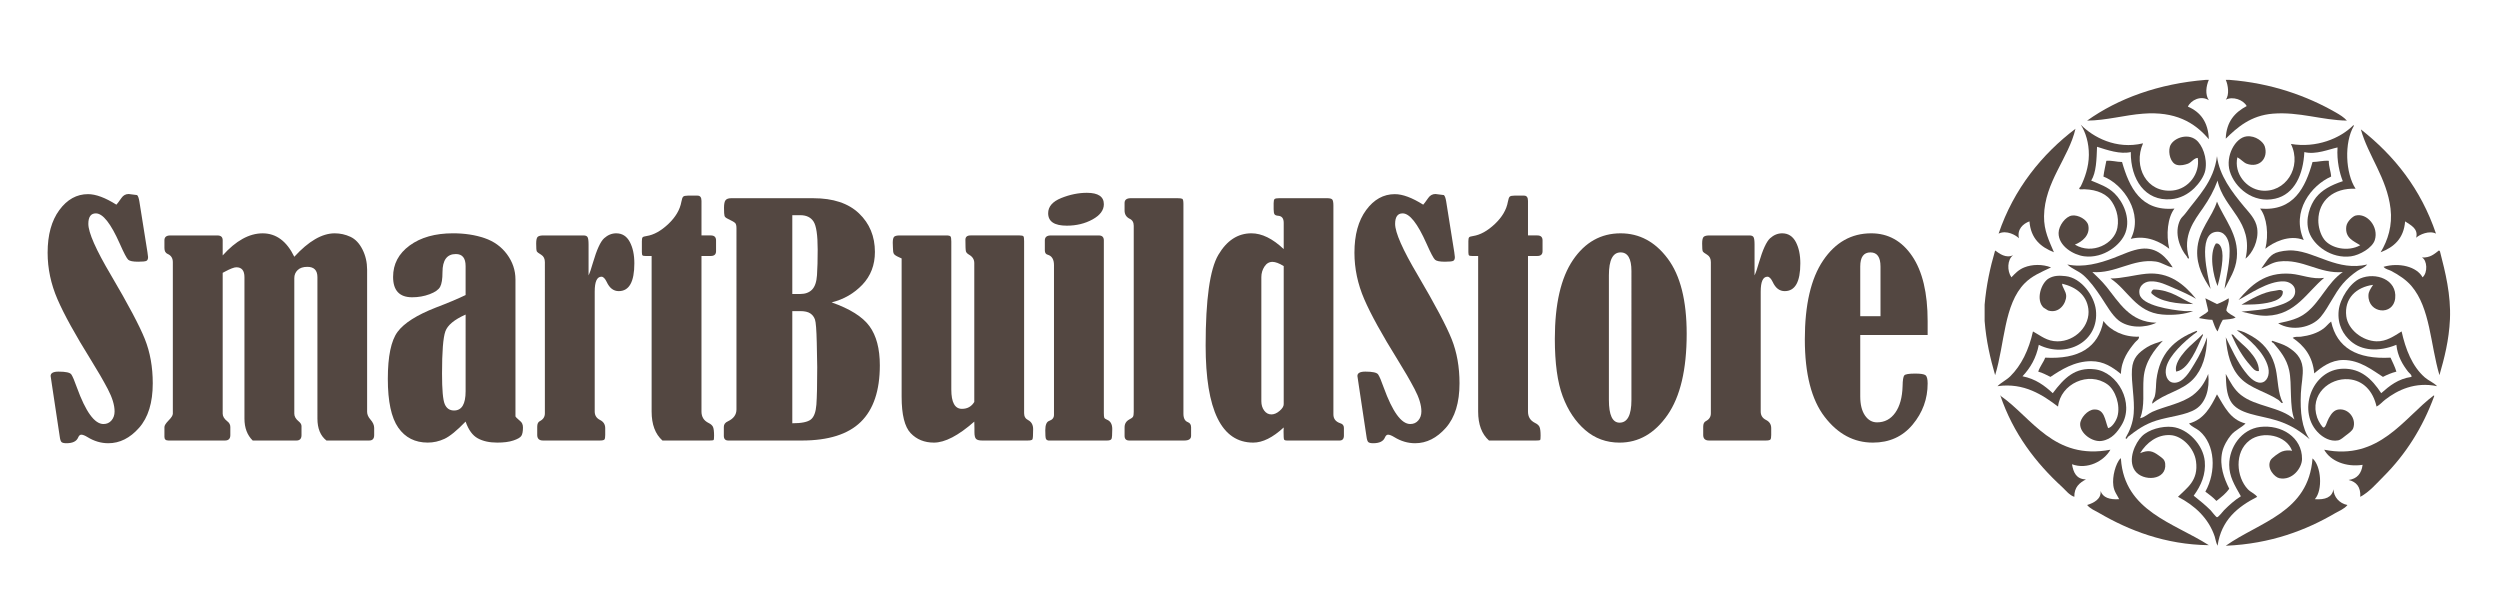 <?xml version="1.0" encoding="utf-8"?>
<!-- Generator: Adobe Illustrator 15.0.0, SVG Export Plug-In  -->
<!DOCTYPE svg PUBLIC "-//W3C//DTD SVG 1.1//EN" "http://www.w3.org/Graphics/SVG/1.1/DTD/svg11.dtd">
<svg version="1.1"
	 xmlns="http://www.w3.org/2000/svg" xmlns:xlink="http://www.w3.org/1999/xlink" xmlns:a="http://ns.adobe.com/AdobeSVGViewerExtensions/3.0/"
	 x="0px" y="0px" width="227px" height="54px" viewBox="-4.324 -7.251 227 54" enable-background="new -4.324 -7.251 227 54"
	 xml:space="preserve">
<defs>
</defs>
<path fill="#534741" d="M6.244,11.334c0.055-0.049,0.209-0.251,0.464-0.615c0.163-0.236,0.382-0.354,0.655-0.354
	c0.062,0,0.317,0.033,0.762,0.097c0.09,0.089,0.159,0.282,0.205,0.571l0.736,4.622c0.036,0.245,0.055,0.392,0.055,0.436
	c0,0.173-0.047,0.286-0.143,0.341c-0.095,0.054-0.348,0.081-0.756,0.081c-0.464,0-0.764-0.057-0.9-0.177
	c-0.137-0.118-0.395-0.608-0.776-1.473c-0.81-1.824-1.531-2.739-2.168-2.739c-0.455,0-0.681,0.32-0.681,0.954
	c0,0.79,0.687,2.345,2.059,4.661c1.572,2.674,2.597,4.607,3.074,5.802c0.477,1.195,0.716,2.534,0.716,4.015
	c0,1.754-0.414,3.1-1.24,4.036c-0.828,0.937-1.759,1.403-2.796,1.403c-0.654,0-1.286-0.185-1.894-0.559
	c-0.236-0.145-0.423-0.218-0.56-0.218c-0.118,0-0.213,0.086-0.286,0.259c-0.145,0.346-0.5,0.518-1.063,0.518
	c-0.217,0-0.365-0.034-0.442-0.103c-0.078-0.068-0.135-0.246-0.171-0.537L0.41,27.813c-0.092-0.579-0.137-0.89-0.137-0.925
	c0-0.265,0.241-0.396,0.722-0.396c0.655,0,1.041,0.085,1.159,0.258c0.117,0.173,0.286,0.568,0.505,1.188
	c0.8,2.207,1.604,3.313,2.412,3.313c0.299,0,0.543-0.109,0.729-0.327c0.187-0.22,0.28-0.49,0.28-0.819
	c0-0.571-0.207-1.252-0.62-2.037c-0.414-0.786-0.92-1.66-1.521-2.625c-1.436-2.308-2.451-4.151-3.046-5.526
	C0.297,18.536,0,17.131,0,15.695c0-1.619,0.355-2.909,1.063-3.871c0.709-0.965,1.577-1.447,2.604-1.447
	C4.376,10.377,5.235,10.697,6.244,11.334z"/>
<path fill="#534741" d="M22.399,16.063c1.299-1.417,2.521-2.128,3.667-2.128c0.5,0,0.975,0.105,1.425,0.314
	c0.45,0.208,0.814,0.593,1.097,1.152c0.282,0.558,0.422,1.17,0.422,1.834v12.909c0,0.236,0.101,0.469,0.299,0.695
	c0.228,0.256,0.342,0.511,0.342,0.764v0.655c0,0.325-0.15,0.49-0.45,0.49h-3.885c-0.545-0.427-0.818-1.09-0.818-1.989V17.919
	c0-0.628-0.305-0.941-0.913-0.941c-0.382,0-0.675,0.095-0.88,0.292c-0.205,0.195-0.306,0.439-0.306,0.729v12.31
	c0,0.254,0.135,0.49,0.408,0.709c0.164,0.136,0.246,0.276,0.246,0.422v0.819c0,0.325-0.155,0.49-0.463,0.49h-3.968
	c-0.5-0.49-0.75-1.153-0.75-1.989V17.919c0-0.603-0.246-0.901-0.736-0.901c-0.201,0-0.546,0.132-1.037,0.396
	c-0.044,0.026-0.113,0.063-0.203,0.107v12.788c0,0.245,0.141,0.478,0.422,0.696c0.182,0.136,0.272,0.309,0.272,0.519v0.735
	c0,0.325-0.163,0.49-0.491,0.49h-5.125c-0.245,0-0.368-0.108-0.368-0.326v-0.899c0-0.138,0.123-0.333,0.368-0.587
	c0.263-0.264,0.396-0.472,0.396-0.628V16.553c0-0.362-0.16-0.612-0.477-0.749c-0.191-0.082-0.287-0.26-0.287-0.536v-0.701
	c0-0.292,0.177-0.439,0.532-0.439h4.28c0.318,0,0.478,0.145,0.478,0.436v1.378c1.198-1.336,2.408-2.006,3.626-2.006
	C20.749,13.935,21.708,14.646,22.399,16.063z"/>
<path fill="#534741" d="M37.953,19.539v-2.631c0-0.727-0.295-1.092-0.886-1.092c-0.809,0-1.213,0.551-1.213,1.651
	c0,0.616-0.071,1.059-0.212,1.322c-0.14,0.264-0.459,0.488-0.954,0.674c-0.496,0.186-1.025,0.279-1.588,0.279
	c-1.154,0-1.731-0.617-1.731-1.853c0-1.165,0.501-2.114,1.506-2.851c1.004-0.735,2.316-1.105,3.934-1.105
	c1.063,0,2.019,0.147,2.869,0.438c0.85,0.291,1.528,0.781,2.037,1.471c0.508,0.69,0.763,1.448,0.765,2.275v12.436
	c0.018,0.064,0.154,0.201,0.408,0.41c0.183,0.136,0.273,0.336,0.273,0.599c0,0.363-0.05,0.621-0.151,0.771
	c-0.099,0.148-0.342,0.287-0.728,0.415c-0.387,0.129-0.87,0.189-1.453,0.189c-0.708,0-1.298-0.128-1.771-0.389
	c-0.474-0.258-0.842-0.765-1.105-1.519c-0.791,0.817-1.432,1.341-1.922,1.568c-0.491,0.227-0.995,0.339-1.514,0.339
	c-1.152,0-2.044-0.449-2.677-1.354c-0.632-0.902-0.949-2.38-0.949-4.433c0.001-2.052,0.296-3.474,0.887-4.271
	c0.59-0.793,1.744-1.526,3.462-2.198C36.331,20.266,37.235,19.885,37.953,19.539z M37.953,21.312
	c-1.027,0.455-1.641,0.965-1.84,1.531c-0.201,0.568-0.3,1.845-0.3,3.831c0,1.462,0.082,2.386,0.246,2.771
	c0.163,0.384,0.445,0.577,0.845,0.577c0.7,0,1.05-0.579,1.05-1.742V21.312z"/>
<path fill="#534741" d="M49.118,17.754c0.109-0.218,0.24-0.599,0.395-1.146c0.346-1.182,0.684-1.923,1.016-2.224
	c0.333-0.299,0.697-0.45,1.098-0.45c0.545,0,0.956,0.261,1.232,0.779c0.278,0.519,0.416,1.167,0.416,1.949
	c0,1.682-0.473,2.521-1.417,2.521c-0.473,0-0.836-0.277-1.091-0.831c-0.154-0.318-0.314-0.479-0.477-0.479
	c-0.41,0-0.614,0.45-0.614,1.352v10.893c0,0.346,0.16,0.6,0.477,0.761c0.318,0.156,0.477,0.405,0.477,0.751v0.615
	c0,0.218-0.024,0.355-0.074,0.413c-0.05,0.06-0.194,0.09-0.43,0.09h-5.138c-0.355,0-0.532-0.169-0.532-0.503v-0.751
	c0-0.254,0.077-0.423,0.231-0.503c0.31-0.156,0.464-0.393,0.464-0.712V16.553c0-0.308-0.108-0.531-0.327-0.667
	c-0.236-0.138-0.372-0.244-0.409-0.32c-0.036-0.076-0.054-0.312-0.054-0.703c0-0.325,0.046-0.529,0.142-0.613
	c0.095-0.08,0.257-0.122,0.485-0.122h3.68c0.173,0,0.291,0.047,0.354,0.144c0.063,0.097,0.096,0.324,0.096,0.688V17.754z"/>
<path fill="#534741" d="M54.844,15.993h-0.531c-0.155,0-0.253-0.017-0.293-0.053c-0.042-0.036-0.062-0.137-0.062-0.302v-0.98
	c0-0.181,0.02-0.3,0.062-0.354c0.041-0.056,0.161-0.097,0.36-0.123c0.655-0.1,1.314-0.464,1.977-1.091
	c0.664-0.627,1.059-1.3,1.187-2.018c0.045-0.254,0.102-0.41,0.17-0.469c0.069-0.062,0.207-0.091,0.417-0.091h0.884
	c0.237,0,0.356,0.16,0.356,0.479v3.135h0.844c0.318,0,0.478,0.149,0.478,0.451v0.98c0,0.29-0.16,0.435-0.478,0.435H59.37v14.126
	c0,0.48,0.213,0.826,0.64,1.034c0.209,0.101,0.346,0.224,0.409,0.37c0.063,0.145,0.095,0.409,0.095,0.789
	c0,0.236-0.016,0.368-0.047,0.396c-0.032,0.027-0.144,0.04-0.333,0.04h-4.309c-0.654-0.583-0.981-1.46-0.981-2.63V15.993z"/>
<path fill="#534741" d="M71.189,20.206c1.663,0.583,2.809,1.304,3.436,2.161c0.627,0.859,0.94,2.044,0.94,3.552
	c0,2.299-0.577,4.012-1.732,5.141c-1.154,1.127-2.939,1.689-5.357,1.689H61.81c-0.273,0-0.41-0.141-0.41-0.423v-0.818
	c0-0.227,0.124-0.396,0.369-0.503c0.519-0.245,0.778-0.604,0.778-1.078V13.473c0-0.227-0.037-0.382-0.109-0.463
	c-0.074-0.084-0.291-0.21-0.654-0.383c-0.182-0.082-0.29-0.171-0.32-0.271c-0.032-0.101-0.048-0.346-0.048-0.737
	c0-0.346,0.048-0.578,0.143-0.695c0.096-0.116,0.262-0.177,0.498-0.177h7.471c1.8,0,3.181,0.459,4.145,1.377
	c0.962,0.919,1.445,2.085,1.445,3.503c0,1.184-0.38,2.172-1.138,2.973C73.218,19.397,72.289,19.933,71.189,20.206z M67.617,12.287
	v7.156h0.722c0.455,0,0.812-0.131,1.071-0.395c0.259-0.265,0.409-0.702,0.449-1.315c0.042-0.614,0.062-1.391,0.062-2.324
	c0-1.311-0.125-2.156-0.375-2.543c-0.25-0.385-0.652-0.579-1.206-0.579H67.617z M67.617,20.998v10.184
	c0.836,0,1.397-0.113,1.683-0.342c0.287-0.227,0.454-0.677,0.504-1.349c0.05-0.674,0.076-1.809,0.076-3.408
	c0-0.329-0.014-1.071-0.042-2.229c-0.026-1.159-0.081-1.855-0.163-2.093c-0.082-0.236-0.225-0.422-0.43-0.56
	c-0.204-0.136-0.506-0.204-0.906-0.204H67.617z"/>
<path fill="#534741" d="M77.543,16.214c-0.119-0.057-0.21-0.096-0.273-0.124c-0.228-0.101-0.37-0.198-0.429-0.292
	c-0.06-0.097-0.088-0.295-0.088-0.594c0-0.164-0.006-0.301-0.014-0.409c0-0.272,0.039-0.452,0.116-0.537
	c0.077-0.088,0.248-0.131,0.511-0.131h4.239c0.209,0,0.336,0.033,0.382,0.097c0.045,0.061,0.068,0.217,0.068,0.462v13.429
	c0,1.174,0.322,1.757,0.967,1.757c0.492,0,0.864-0.207,1.119-0.625V16.637c0-0.329-0.16-0.583-0.478-0.764
	c-0.155-0.093-0.248-0.188-0.28-0.295c-0.032-0.102-0.048-0.456-0.048-1.056c0-0.264,0.155-0.396,0.464-0.396h4.458
	c0.191,0,0.306,0.028,0.347,0.081c0.042,0.056,0.061,0.201,0.061,0.438v15.622c0,0.299,0.124,0.509,0.368,0.628
	c0.301,0.164,0.451,0.435,0.451,0.817c0,0.546-0.021,0.854-0.061,0.928c-0.042,0.072-0.184,0.108-0.431,0.108H84.85
	c-0.264,0-0.445-0.047-0.545-0.144c-0.101-0.095-0.15-0.302-0.15-0.62v-0.342c0-0.362-0.004-0.566-0.013-0.612
	c-1.445,1.272-2.667,1.907-3.668,1.907c-0.858,0-1.563-0.285-2.109-0.857c-0.547-0.573-0.821-1.676-0.821-3.312V16.214z"/>
<path fill="#534741" d="M90.547,15.478v-0.899c0-0.302,0.182-0.451,0.545-0.451h4.35c0.309,0,0.463,0.149,0.463,0.451v15.676
	c0,0.22,0.013,0.359,0.04,0.424c0.027,0.062,0.107,0.121,0.241,0.177c0.321,0.126,0.483,0.408,0.483,0.846
	c0,0.499-0.022,0.799-0.068,0.899c-0.047,0.101-0.191,0.149-0.437,0.149h-5.277c-0.126-0.018-0.208-0.074-0.245-0.17
	c-0.036-0.097-0.054-0.349-0.054-0.759c0-0.49,0.118-0.776,0.354-0.856c0.29-0.101,0.436-0.282,0.436-0.546V16.826
	c0-0.527-0.195-0.846-0.586-0.953C90.628,15.827,90.547,15.695,90.547,15.478z M94.366,10.256c1.027,0,1.54,0.346,1.54,1.037
	c0,0.544-0.344,1.004-1.03,1.382c-0.686,0.377-1.465,0.565-2.337,0.565c-1.128,0-1.69-0.375-1.69-1.13
	c0-0.6,0.396-1.059,1.186-1.379C92.824,10.414,93.602,10.256,94.366,10.256z"/>
<path fill="#534741" d="M97.787,11.863v-0.682c0-0.29,0.19-0.436,0.573-0.436h4.213c0.227,0,0.375,0.018,0.449,0.054
	c0.074,0.038,0.109,0.192,0.109,0.465v19.044c0,0.418,0.136,0.676,0.408,0.776c0.191,0.072,0.288,0.229,0.288,0.465v0.776
	c0,0.282-0.206,0.423-0.615,0.423h-5.002c-0.282,0-0.422-0.141-0.422-0.423V31.55c0-0.32,0.141-0.554,0.422-0.71
	c0.183-0.089,0.295-0.175,0.341-0.252c0.045-0.076,0.068-0.224,0.068-0.443v-16.89c0-0.317-0.124-0.531-0.369-0.642
	C97.941,12.46,97.787,12.209,97.787,11.863z"/>
<path fill="#534741" d="M112.237,15.367v-2.386c0-0.398-0.163-0.613-0.492-0.639c-0.173-0.012-0.285-0.055-0.34-0.131
	c-0.054-0.076-0.082-0.235-0.082-0.472v-0.531c0-0.208,0.029-0.339,0.089-0.388c0.058-0.049,0.197-0.075,0.415-0.075h4.35
	c0.245,0,0.402,0.041,0.47,0.121c0.068,0.084,0.102,0.27,0.102,0.56v18.95c0,0.399,0.209,0.667,0.627,0.805
	c0.218,0.063,0.327,0.204,0.327,0.422V32.3c0,0.3-0.133,0.449-0.396,0.449h-4.757c-0.154,0-0.248-0.03-0.279-0.09
	c-0.033-0.058-0.047-0.3-0.047-0.727c0-0.084,0.004-0.205,0.013-0.37c-0.992,0.918-1.914,1.376-2.767,1.376
	c-2.881,0-4.322-2.938-4.322-8.82c0-4.178,0.384-6.921,1.153-8.227c0.768-1.304,1.768-1.957,3.005-1.957
	C110.251,13.935,111.229,14.413,112.237,15.367z M112.237,16.908c-0.418-0.255-0.759-0.381-1.021-0.381
	c-0.302,0-0.544,0.143-0.729,0.428c-0.187,0.286-0.281,0.606-0.281,0.964v11.26c0,0.334,0.086,0.619,0.259,0.852
	s0.391,0.347,0.655,0.347c0.245,0,0.493-0.106,0.742-0.32c0.251-0.212,0.375-0.415,0.375-0.607V16.908z"/>
<path fill="#534741" d="M124.903,11.334c0.052-0.049,0.208-0.251,0.461-0.615c0.165-0.236,0.383-0.354,0.656-0.354
	c0.063,0,0.317,0.033,0.764,0.097c0.089,0.089,0.157,0.282,0.204,0.571l0.737,4.622c0.036,0.245,0.053,0.392,0.053,0.436
	c0,0.173-0.047,0.286-0.143,0.341c-0.095,0.054-0.347,0.081-0.757,0.081c-0.463,0-0.762-0.057-0.898-0.177
	c-0.136-0.118-0.397-0.608-0.779-1.473c-0.808-1.824-1.532-2.739-2.166-2.739c-0.455,0-0.682,0.32-0.682,0.954
	c0,0.79,0.686,2.345,2.059,4.661c1.572,2.674,2.597,4.607,3.074,5.802c0.478,1.195,0.714,2.534,0.714,4.015
	c0,1.754-0.414,3.1-1.238,4.036c-0.829,0.937-1.761,1.403-2.795,1.403c-0.655,0-1.287-0.185-1.896-0.559
	c-0.238-0.145-0.424-0.218-0.56-0.218c-0.118,0-0.213,0.086-0.286,0.259c-0.145,0.346-0.499,0.518-1.062,0.518
	c-0.221,0-0.367-0.034-0.445-0.103c-0.076-0.068-0.134-0.246-0.17-0.537l-0.683-4.542c-0.089-0.579-0.136-0.89-0.136-0.925
	c0-0.265,0.241-0.396,0.723-0.396c0.654,0,1.041,0.085,1.159,0.258c0.119,0.173,0.288,0.568,0.506,1.188
	c0.799,2.207,1.604,3.313,2.411,3.313c0.302,0,0.544-0.109,0.73-0.327c0.186-0.22,0.28-0.49,0.28-0.819
	c0-0.571-0.207-1.252-0.622-2.037c-0.414-0.786-0.918-1.66-1.519-2.625c-1.437-2.308-2.452-4.151-3.047-5.526
	c-0.595-1.379-0.891-2.784-0.891-4.22c0-1.619,0.353-2.909,1.061-3.871c0.708-0.965,1.577-1.447,2.605-1.447
	C123.034,10.377,123.893,10.697,124.903,11.334z"/>
<path fill="#534741" d="M129.891,15.993h-0.532c-0.155,0-0.252-0.017-0.292-0.053c-0.041-0.036-0.063-0.137-0.063-0.302v-0.98
	c0-0.181,0.021-0.3,0.063-0.354c0.04-0.056,0.16-0.097,0.36-0.123c0.654-0.1,1.314-0.464,1.978-1.091s1.059-1.3,1.186-2.018
	c0.045-0.254,0.102-0.41,0.17-0.469c0.069-0.062,0.207-0.091,0.417-0.091h0.885c0.237,0,0.354,0.16,0.354,0.479v3.135h0.847
	c0.317,0,0.475,0.149,0.475,0.451v0.98c0,0.29-0.157,0.435-0.475,0.435h-0.847v14.126c0,0.48,0.212,0.826,0.642,1.034
	c0.209,0.101,0.346,0.224,0.408,0.37c0.063,0.145,0.095,0.409,0.095,0.789c0,0.236-0.014,0.368-0.047,0.396
	c-0.031,0.027-0.143,0.04-0.334,0.04h-4.307c-0.654-0.583-0.982-1.46-0.982-2.63V15.993z"/>
<path fill="#534741" d="M142.828,13.935c1.708,0,3.135,0.767,4.279,2.298c1.146,1.531,1.72,3.806,1.72,6.824
	c0,3.253-0.583,5.714-1.746,7.383c-1.165,1.667-2.612,2.499-4.349,2.499c-1.2,0-2.24-0.38-3.123-1.144
	c-0.881-0.764-1.56-1.78-2.037-3.054c-0.478-1.271-0.717-3.013-0.717-5.223c0-3.152,0.548-5.539,1.643-7.155
	C139.595,14.746,141.036,13.935,142.828,13.935z M143.81,17.359c0-1.128-0.329-1.692-0.982-1.692c-0.709,0-1.064,0.691-1.064,2.071
	v11.33c0,1.372,0.322,2.059,0.968,2.059c0.717,0,1.078-0.687,1.078-2.059V17.359z"/>
<path fill="#534741" d="M154.989,17.754c0.109-0.218,0.241-0.599,0.394-1.146c0.346-1.182,0.686-1.923,1.016-2.224
	c0.333-0.299,0.697-0.45,1.098-0.45c0.544,0,0.957,0.261,1.234,0.779c0.276,0.519,0.415,1.167,0.415,1.949
	c0,1.682-0.473,2.521-1.418,2.521c-0.472,0-0.835-0.277-1.089-0.831c-0.154-0.318-0.314-0.479-0.479-0.479
	c-0.407,0-0.612,0.45-0.612,1.352v10.893c0,0.346,0.159,0.6,0.479,0.761c0.317,0.156,0.475,0.405,0.475,0.751v0.615
	c0,0.218-0.025,0.355-0.074,0.413c-0.05,0.06-0.194,0.09-0.429,0.09h-5.141c-0.354,0-0.531-0.169-0.531-0.503v-0.751
	c0-0.254,0.078-0.423,0.233-0.503c0.309-0.156,0.462-0.393,0.462-0.712V16.553c0-0.308-0.109-0.531-0.326-0.667
	c-0.237-0.138-0.374-0.244-0.41-0.32c-0.037-0.076-0.055-0.312-0.055-0.703c0-0.325,0.048-0.529,0.143-0.613
	c0.095-0.08,0.258-0.122,0.483-0.122h3.682c0.173,0,0.291,0.047,0.354,0.144c0.063,0.097,0.096,0.324,0.096,0.688V17.754z"/>
<path fill="#534741" d="M164.586,23.165v5.576c0,0.736,0.143,1.314,0.428,1.732c0.287,0.418,0.653,0.626,1.097,0.626
	c0.691,0,1.244-0.293,1.658-0.88c0.414-0.585,0.633-1.387,0.662-2.407c0.008-0.544,0.062-0.872,0.156-0.98
	c0.096-0.108,0.426-0.162,0.989-0.162c0.492,0,0.803,0.049,0.935,0.149c0.13,0.1,0.195,0.351,0.195,0.748
	c0,1.401-0.453,2.646-1.363,3.737c-0.908,1.09-2.114,1.634-3.612,1.634c-1.717,0-3.176-0.777-4.375-2.338
	c-1.2-1.557-1.801-3.905-1.801-7.041c0-3.134,0.554-5.522,1.664-7.162c1.109-1.641,2.564-2.463,4.362-2.463
	c1.544,0,2.787,0.691,3.723,2.074s1.402,3.345,1.402,5.89v1.267H164.586z M166.425,21.46v-4.511c0-0.855-0.303-1.282-0.914-1.282
	c-0.618,0-0.925,0.427-0.925,1.282v4.511H166.425z"/>
<path fill-rule="evenodd" clip-rule="evenodd" fill="#534741" d="M195.973,0c0.091,0,0.177,0,0.265,0
	c-0.249,0.563-0.35,1.332,0,1.849c-0.717-0.465-1.625-0.009-1.902,0.582c1.139,0.483,1.845,1.4,1.902,2.961
	c-1.317-1.569-3.095-2.546-5.974-2.321c-1.653,0.123-3.348,0.617-5.078,0.63C187.999,1.695,191.667,0.343,195.973,0z"/>
<path fill-rule="evenodd" clip-rule="evenodd" fill="#534741" d="M197.774,0c0.104,0,0.211,0,0.315,0
	c3.838,0.292,7.084,1.472,9.678,2.961c0.367,0.211,0.741,0.439,1.005,0.739c-2.259-0.035-4.358-0.823-6.717-0.63
	c-2.005,0.16-3.234,1.242-4.281,2.271c0.055-1.565,0.845-2.396,1.902-2.961c-0.317-0.586-1.271-0.902-1.902-0.579
	C198.12,1.38,197.988,0.452,197.774,0z"/>
<path fill-rule="evenodd" clip-rule="evenodd" fill="#534741" d="M209.353,4.123c0.045-0.009,0.051,0.021,0.055,0.054
	c-0.89,1.509-0.77,4.31,0.157,5.71c-2.009-0.093-3.367,1.08-3.385,2.858c-0.007,0.564,0.173,1.271,0.531,1.745
	c0.603,0.796,2.136,1.156,3.277,0.527c-0.622-0.392-1.39-0.658-1.27-1.692c0.056-0.476,0.604-0.944,0.846-1.004
	c1.041-0.261,2.121,1.021,1.745,2.223c-0.225,0.718-1.374,1.373-2.169,1.48c-1.758,0.232-3.383-0.959-3.808-2.222
	c-0.386-1.16,0.117-2.469,0.636-3.121c0.536-0.671,1.33-1.114,2.435-1.481c-0.279-0.688-0.562-1.839-0.478-3.065
	c-0.756,0.162-1.986,0.686-3.015,0.422c-0.093,2.006-0.877,3.829-2.646,4.23c-2.012,0.459-3.678-1.009-4.122-2.485
	c-0.418-1.378,0.494-3.059,1.532-3.172c0.826-0.092,1.515,0.512,1.64,0.901c0.351,1.082-0.48,2.004-1.64,1.584
	c-0.268-0.097-0.55-0.433-0.844-0.583c-0.329,1.464,0.806,2.854,2.167,3.017c2.185,0.256,3.733-2.102,2.696-4.23
	C205.979,6.209,208.164,5.335,209.353,4.123z"/>
<path fill-rule="evenodd" clip-rule="evenodd" fill="#534741" d="M210.042,4.497c3.04,2.388,5.448,5.408,6.821,9.465
	c-0.612-0.314-1.506,0.091-1.798,0.371c0.211-0.851-0.531-1.15-1.005-1.483c-0.122,1.556-1.013,2.338-2.223,2.804
	c0.662-1.096,1.085-2.426,0.899-3.967C212.407,8.917,210.694,6.867,210.042,4.497z"/>
<path fill-rule="evenodd" clip-rule="evenodd" fill="#534741" d="M196.979,6.927c0.211,1.764,1.368,3.26,2.434,4.549
	c0.467,0.569,1.091,1.15,1.216,2.007c0.16,1.134-0.455,2.281-1.059,2.755c0.776-3.415-1.991-4.488-2.538-7.088
	c-0.333,0.91-0.764,1.68-1.32,2.484c-0.791,1.135-1.895,2.511-1.271,4.548c-0.102,0.153-0.181-0.123-0.211-0.157
	c-0.578-0.673-1.202-2.112-0.582-3.332c0.104-0.203,0.32-0.367,0.478-0.582C195.2,10.644,196.693,9.254,196.979,6.927z"/>
<path fill-rule="evenodd" clip-rule="evenodd" fill="#534741" d="M188.358,7.458c0.662,2.3,1.7,4.502,4.762,4.229
	c-0.627,0.796-0.776,2.377-0.476,3.65c-0.801-0.623-2.05-1.261-3.492-0.9c1.188-2.313-0.676-4.954-2.485-5.657
	c0.059-0.502,0.207-1.101,0.266-1.431C187.484,7.308,187.847,7.458,188.358,7.458z"/>
<path fill-rule="evenodd" clip-rule="evenodd" fill="#534741" d="M207.132,7.349c-0.011,0.558,0.182,0.915,0.211,1.431
	c-1.779,0.789-3.654,3.125-2.486,5.765c-1.314-0.543-2.82,0.229-3.489,0.793c0.319-1.255,0.15-2.876-0.476-3.65
	c3.06,0.27,4.111-1.913,4.762-4.229C206.178,7.453,206.569,7.315,207.132,7.349z"/>
<path fill-rule="evenodd" clip-rule="evenodd" fill="#534741" d="M196.979,11.052c0.618,1.541,2.011,3.017,1.798,5.13
	c-0.113,1.126-0.666,1.902-1.112,2.801c0.087-0.834,0.601-2.628,0.425-3.965c-0.074-0.574-0.425-1.323-1.215-1.215
	c-1.691,0.227-0.729,3.956-0.477,5.18c-0.645-0.974-1.274-2.075-1.215-3.488C195.262,13.626,196.549,12.482,196.979,11.052z"/>
<path fill-rule="evenodd" clip-rule="evenodd" fill="#534741" d="M197.032,18.721c-0.389-0.91-0.798-2.909-0.157-3.862
	c0.362-0.085,0.535,0.419,0.579,0.741C197.586,16.527,197.199,18.127,197.032,18.721z"/>
<path fill-rule="evenodd" clip-rule="evenodd" fill="#534741" d="M192.959,17.029c-0.492-0.063-0.978-0.454-1.531-0.532
	c-2.087-0.29-3.66,1.122-5.766,0.954c0.421,0.409,0.861,0.815,1.27,1.32c1.146,1.418,2.144,3.245,4.547,3.279
	c-1.063,0.505-2.538,0.496-3.437-0.211c-0.597-0.471-1.077-1.35-1.587-2.115c-0.485-0.728-1.019-1.48-1.638-2.012
	c-0.465-0.396-0.962-0.52-1.431-0.949c1.462,0.309,2.955-0.119,4.181-0.582c0.861-0.326,1.726-0.751,2.537-0.845
	C191.539,15.166,192.396,16.135,192.959,17.029z"/>
<path fill-rule="evenodd" clip-rule="evenodd" fill="#534741" d="M175.88,21.894c0-0.494,0-0.99,0-1.48
	c0.149-1.733,0.495-3.363,0.953-4.919c0.384,0.279,0.99,0.743,1.639,0.423c-0.548,0.396-0.564,1.437-0.159,2.012
	c0.306-0.32,0.63-0.685,1.164-0.899c0.713-0.289,1.663-0.308,2.434,0c-0.937,0.443-1.732,0.773-2.381,1.426
	c-1.916,1.929-1.811,5.481-2.696,8.357C176.393,25.292,176.022,23.712,175.88,21.894z"/>
<path fill-rule="evenodd" clip-rule="evenodd" fill="#534741" d="M210.622,16.764c-0.306,0.337-0.607,0.384-0.897,0.581
	c-0.448,0.305-0.945,0.723-1.32,1.164c-0.789,0.924-1.277,2.133-2.012,3.017c-0.815,0.977-2.608,1.339-3.861,0.579
	c1.061-0.215,1.854-0.418,2.539-0.953c1.312-1.02,1.945-2.75,3.334-3.7c-2.14,0.187-3.645-1.24-5.82-0.954
	c-0.609,0.081-1.022,0.405-1.584,0.635c0.42-0.557,0.695-1.177,1.32-1.426c0.346-0.137,1.023-0.254,1.587-0.212
	C205.979,15.646,207.97,17.404,210.622,16.764z"/>
<path fill-rule="evenodd" clip-rule="evenodd" fill="#534741" d="M217.126,15.494c0.048-0.008,0.051,0.021,0.052,0.055
	c0.046-0.014,0.051,0.021,0.054,0.051c0.472,1.836,0.998,3.898,0.9,6.137c-0.084,1.9-0.515,3.554-0.954,5.076
	c-0.834-2.819-0.826-6.083-2.538-8.092c-0.482-0.568-1.169-1.019-1.85-1.376c-0.219-0.116-0.505-0.139-0.687-0.37
	c1.412-0.412,3.023-0.017,3.542,0.954c0.494-0.43,0.418-1.556-0.053-1.801C216.351,16.165,216.713,15.807,217.126,15.494z"/>
<path fill-rule="evenodd" clip-rule="evenodd" fill="#534741" d="M195.074,19.882c-0.536-0.324-1.235-0.643-1.954-0.949
	c-0.679-0.292-1.438-0.688-2.223-0.635c-0.541,0.036-1.092,0.456-0.949,1.162c0.206,1.033,2.876,1.438,4.072,1.534
	c0.253,0.021,0.539-0.016,0.793,0c-0.713,0.276-1.77,0.405-2.805,0.314c-2.395-0.204-3.111-2.238-4.705-3.275
	c1.045,0.01,2.173-0.32,3.226-0.425C192.631,17.397,194.002,18.561,195.074,19.882z"/>
<path fill-rule="evenodd" clip-rule="evenodd" fill="#534741" d="M206.711,17.979c-1.522,1.239-2.591,3.357-5.184,3.437
	c-0.861,0.027-1.553-0.202-2.326-0.369c1.062-0.119,2.039-0.144,3.118-0.475c0.757-0.234,1.908-0.584,1.744-1.537
	c-0.068-0.398-0.496-0.716-1.002-0.737c-1.434-0.062-3.251,1.23-4.128,1.69c1.087-1.293,2.373-2.57,4.762-2.38
	C204.662,17.688,205.62,18.14,206.711,17.979z"/>
<path fill-rule="evenodd" clip-rule="evenodd" fill="#534741" d="M180.799,24.059c-0.237,1.21-0.781,2.116-1.48,2.856
	c1.189,0.236,2.007,0.847,2.749,1.535c1.037-1.39,2.043-2.377,3.809-2.169c2.093,0.249,3.653,3.089,2.43,5.077
	c-0.363,0.588-0.86,1.284-1.797,1.427c-0.856,0.131-1.975-0.691-1.956-1.534c0.011-0.528,0.67-1.296,1.27-1.32
	c0.952-0.042,0.97,0.953,1.267,1.691c0.327-0.044,0.721-0.617,0.847-1.057c0.292-1.015-0.183-2.396-0.899-2.91
	c-1.704-1.23-4.268-0.067-4.492,2.012c-1.374-1.037-3.083-2.2-5.5-1.852c0.358-0.354,0.809-0.551,1.163-0.9
	c1-0.985,1.684-2.391,2.06-4.072c0.704,0.38,1.256,0.899,2.224,0.899c1.623,0.003,3.006-1.422,2.804-2.959
	c-0.165-1.229-1.087-1.968-2.382-2.274c-0.009,0.307,0.367,0.689,0.371,1.111c0.004,0.67-0.638,1.636-1.641,1.32
	c-0.022-0.006-0.437-0.277-0.422-0.265c-0.723-0.71-0.208-2.246,0.479-2.643c0.481-0.282,0.979-0.271,1.528-0.211
	c1.432,0.153,2.605,1.798,2.752,3.067C186.311,23.76,183.329,25.322,180.799,24.059z"/>
<path fill-rule="evenodd" clip-rule="evenodd" fill="#534741" d="M211.153,18.612c-1.522,0.203-2.639,1.23-2.434,2.856
	c0.156,1.222,1.482,2.244,2.75,2.273c0.891,0.023,1.584-0.473,2.273-0.899c0.36,1.612,0.958,3.181,2.114,4.181
	c0.35,0.301,0.784,0.455,1.11,0.792c-1.999-0.421-3.591,0.354-4.705,1.216c-0.276,0.211-0.5,0.49-0.793,0.636
	c-0.318-1.411-1.209-2.381-2.539-2.484c-1.736-0.138-3.571,1.393-2.854,3.486c0.133,0.384,0.478,0.902,0.581,0.901
	c0.199-0.008,0.28-0.492,0.476-0.848c0.229-0.421,0.478-0.744,0.897-0.792c0.909-0.104,1.619,0.837,1.323,1.691
	c-0.084,0.247-0.426,0.479-0.634,0.637c-0.249,0.188-0.501,0.429-0.738,0.476c-0.732,0.141-1.374-0.295-1.694-0.585
	c-2.11-1.911-0.735-5.882,2.168-5.921c1.581-0.02,2.582,0.917,3.437,2.222c0.748-0.664,1.524-1.299,2.749-1.48
	c0.036-0.207-0.203-0.327-0.314-0.478c-0.464-0.599-0.954-1.381-1.058-2.434c-1.642,0.67-3.16,0.519-4.127-0.316
	c-0.678-0.586-1.248-1.507-1.111-2.802c0.113-1.059,1.026-2.511,1.959-2.907c1.402-0.594,3.352,0.098,3.171,1.798
	c-0.172,1.628-2.469,1.389-2.429-0.265C210.735,19.234,210.922,18.967,211.153,18.612z"/>
<path fill-rule="evenodd" clip-rule="evenodd" fill="#534741" d="M194.813,20.358c-1.384-0.012-3.052-0.193-3.807-1.003
	c0.017-0.157,0.089-0.263,0.211-0.32C192.82,19.071,193.661,19.868,194.813,20.358z"/>
<path fill-rule="evenodd" clip-rule="evenodd" fill="#534741" d="M202.954,19.193c0.089,0.826-1.225,1.071-2.165,1.165
	c-0.527,0.055-1.092,0.036-1.587,0.055c0.845-0.488,1.967-1.164,3.064-1.27C202.471,19.123,202.755,18.979,202.954,19.193z"/>
<path fill-rule="evenodd" clip-rule="evenodd" fill="#534741" d="M195.922,19.831c0.353,0.177,0.704,0.353,1.057,0.527
	c0.384-0.145,0.735-0.32,1.057-0.527c0.075,0.389-0.177,0.755-0.208,1.109c0.182,0.309,0.563,0.422,0.843,0.633
	c-0.286,0.173-0.751,0.165-1.163,0.214c-0.196,0.316-0.339,0.681-0.476,1.056c-0.229-0.279-0.329-0.692-0.477-1.056
	c-0.456,0-0.815-0.101-1.215-0.159c0.243-0.25,0.619-0.366,0.844-0.634C196.117,20.586,195.998,20.228,195.922,19.831z"/>
<path fill-rule="evenodd" clip-rule="evenodd" fill="#534741" d="M186.667,21.894c0.641,0.874,1.842,1.473,3.228,1.427
	c0.03,0.241-0.229,0.357-0.368,0.53c-0.562,0.68-1.244,1.582-1.27,2.853c-0.755-0.604-1.547-1.16-2.7-1.16
	c-1.521,0-2.745,0.789-3.699,1.427c-0.358-0.171-0.691-0.365-1.11-0.478c0.153-0.48,0.46-0.806,0.633-1.27
	C184.418,25.391,186.21,24.308,186.667,21.894z"/>
<path fill-rule="evenodd" clip-rule="evenodd" fill="#534741" d="M212.737,25.223c0.182,0.421,0.396,0.804,0.531,1.27
	c-0.449,0.113-0.846,0.285-1.22,0.478c-0.919-0.582-2.088-1.535-3.594-1.535c-1.135,0-2.018,0.674-2.643,1.217
	c-0.15-1.577-0.931-2.526-1.959-3.224c0.23-0.151,0.513-0.077,0.742-0.107c0.749-0.095,1.505-0.321,2.062-0.742
	c0.262-0.195,0.44-0.456,0.687-0.634C207.861,24.32,209.683,25.388,212.737,25.223z"/>
<path fill-rule="evenodd" clip-rule="evenodd" fill="#534741" d="M198.777,22.738c0.455,0,1.273,0.457,1.693,0.741
	c0.943,0.637,1.581,1.55,1.85,2.802c0.2,0.927,0.186,2.234,0.634,3.015c-0.071,0.178-0.241-0.122-0.37-0.211
	c-1.027-0.713-2.587-1.062-3.486-2.012c-0.868-0.906-1.203-2.181-1.323-3.699c0.497,1.014,1.059,2.237,1.745,3.118
	c0.295,0.383,0.843,1.042,1.427,1.005c0.557-0.03,0.849-0.688,0.685-1.373C201.304,24.74,199.789,23.43,198.777,22.738z"/>
<path fill-rule="evenodd" clip-rule="evenodd" fill="#534741" d="M195.128,22.789c0.176,0.054-0.155,0.235-0.266,0.32
	c-0.807,0.633-2.193,1.852-2.485,2.961c-0.176,0.676,0.071,1.363,0.637,1.427c0.892,0.101,1.545-1.109,1.902-1.691
	c0.503-0.814,0.858-1.565,1.164-2.432c-0.028,1.625-0.418,2.907-1.268,3.809c-1.002,1.057-2.599,1.271-3.702,2.221
	c-0.065-0.211,0.162-0.456,0.211-0.637c0.145-0.557,0.104-1.09,0.157-1.532C191.776,24.852,193.057,23.588,195.128,22.789z"/>
<path fill-rule="evenodd" clip-rule="evenodd" fill="#534741" d="M195.659,23.109c0.044-0.01,0.051,0.02,0.053,0.054
	c-0.317,0.632-0.583,1.348-0.954,1.957c-0.333,0.545-0.759,1.229-1.48,1.372c-0.174-0.647,0.397-1.388,0.794-1.849
	C194.551,24.083,195.201,23.606,195.659,23.109z"/>
<path fill-rule="evenodd" clip-rule="evenodd" fill="#534741" d="M198.301,23.109c0.085-0.015,0.092,0.05,0.158,0.054
	c0.405,0.533,1.027,0.953,1.479,1.48c0.412,0.474,0.854,1.068,0.85,1.797c-0.362,0.072-0.603-0.314-0.796-0.527
	c-0.641-0.707-1.219-1.684-1.638-2.646C198.33,23.226,198.301,23.181,198.301,23.109z"/>
<path fill-rule="evenodd" clip-rule="evenodd" fill="#534741" d="M192.062,23.69c-0.744,0.795-1.625,1.883-1.746,3.383
	c-0.099,1.275,0.135,2.552-0.317,3.649c0.405-0.068,0.722-0.405,1.112-0.581c1.179-0.525,2.671-0.743,3.702-1.532
	c0.636-0.489,1.054-1.109,1.371-1.906c0.154,1.38-0.24,2.614-1.11,3.175c-0.887,0.574-2.361,0.672-3.595,1.056
	c-1.085,0.342-1.811,0.879-2.589,1.482c-0.014,0.008-0.122,0.302-0.216,0.107c0.383-0.653,0.672-1.367,0.742-2.223
	c0.11-1.308-0.236-2.782-0.157-4.02c0.068-1.043,0.612-1.524,1.376-2.012C191.025,24.023,191.588,23.846,192.062,23.69z"/>
<path fill-rule="evenodd" clip-rule="evenodd" fill="#534741" d="M196.979,28.555c0.659,1.087,1.194,2.3,2.591,2.646
	c-0.354,0.375-0.937,0.595-1.323,1.059c-0.313,0.375-0.673,0.982-0.793,1.534c-0.271,1.249,0.172,2.405,0.636,3.329
	c-0.307,0.45-0.739,0.779-1.163,1.11c-0.3-0.317-0.651-0.583-1.004-0.844c1.012-1.813,0.894-4.286-0.528-5.501
	c-0.32-0.273-0.67-0.348-0.954-0.688C195.804,30.836,196.403,29.705,196.979,28.555z"/>
<path fill-rule="evenodd" clip-rule="evenodd" fill="#534741" d="M177.307,28.661c0.045-0.008,0.052,0.023,0.054,0.054
	c2.801,1.954,4.813,5.852,9.942,4.867c-0.591,1.051-2.1,1.833-3.489,1.321c0.126,0.754,0.397,1.361,1.267,1.374
	c-0.571,0.305-1.071,0.691-1.056,1.584c-0.468-0.157-0.769-0.583-1.112-0.898C180.54,34.793,178.472,32.111,177.307,28.661z"/>
<path fill-rule="evenodd" clip-rule="evenodd" fill="#534741" d="M216.652,28.661c0.045-0.008,0.051,0.023,0.051,0.054
	c-1.056,2.886-2.606,5.303-4.599,7.295c-0.657,0.657-1.284,1.404-2.115,1.852c0.051-0.912-0.361-1.364-1.059-1.531
	c0.773-0.106,1.173-0.591,1.27-1.376c-1.493,0.232-2.926-0.343-3.488-1.372C211.718,34.591,213.954,30.685,216.652,28.661z"/>
<path fill-rule="evenodd" clip-rule="evenodd" fill="#534741" d="M194.863,37.758c0.519,0.424,1.007,0.795,1.535,1.322
	c0.068,0.066,0.49,0.629,0.581,0.633c0.129,0.008,0.533-0.528,0.638-0.633c0.481-0.481,0.942-0.899,1.531-1.27
	c-0.6-1.054-1.056-1.802-1.059-2.856c-0.004-1.582,1.103-3.229,2.803-3.438c1.923-0.231,3.825,0.927,3.808,2.91
	c-0.005,0.823-0.885,1.986-2.063,1.743c-0.409-0.084-1.185-0.89-0.793-1.638c0.106-0.199,0.768-0.691,1.06-0.792
	c0.28-0.098,0.612-0.124,0.896-0.055c-0.526-1.437-2.683-1.844-3.861-0.95c-1.414,1.072-1.203,3.342-0.157,4.441
	c0.265,0.276,0.64,0.402,0.847,0.686c-1.771,0.911-3.26,2.1-3.597,4.441c-0.145-0.273-0.173-0.569-0.263-0.847
	c-0.554-1.648-1.818-2.819-3.333-3.595c0.793-0.803,1.883-1.456,1.638-3.225c-0.16-1.194-1.25-2.316-2.325-2.378
	c-1.192-0.071-2.169,0.687-2.75,1.638c0.756-0.31,1.122-0.209,1.692,0.211c0.315,0.233,0.539,0.349,0.585,0.742
	c0.168,1.556-2.05,1.647-2.75,0.635c-0.697-1.008,0.048-2.539,0.633-3.121c0.619-0.62,1.832-0.943,2.75-0.848
	c1.43,0.152,2.822,1.621,2.961,3.121C195.977,35.79,195.554,36.818,194.863,37.758z"/>
<path fill-rule="evenodd" clip-rule="evenodd" fill="#534741" d="M188.201,34.372c0.044-0.01,0.052,0.021,0.056,0.054
	c0.324,4.739,4.784,5.783,7.981,7.826c-3.978-0.05-7.265-1.354-9.939-2.91c-0.393-0.225-0.827-0.394-1.112-0.739
	c0.615-0.188,1.303-0.553,1.218-1.27c0.216,0.594,0.819,0.801,1.691,0.742c-0.165-0.352-0.458-0.683-0.527-1.218
	C187.451,35.996,187.784,34.858,188.201,34.372z"/>
<path fill-rule="evenodd" clip-rule="evenodd" fill="#534741" d="M205.654,34.372c0.78,0.659,0.956,2.863,0.211,3.703
	c0.937,0.068,1.563-0.164,1.691-0.899c0.016,0.688,0.534,1.288,1.268,1.427c-0.275,0.355-0.733,0.519-1.108,0.739
	c-2.615,1.534-5.848,2.791-9.941,2.961C200.861,40.118,205.29,39.282,205.654,34.372z"/>
<path fill-rule="evenodd" clip-rule="evenodd" fill="#534741" d="M184.607,4.071c1.11,1.125,3.21,2.281,5.657,1.691
	c-0.924,2.104,0.324,4.527,2.695,4.286c1.442-0.148,2.489-1.528,2.275-2.961c-0.343,0.009-0.578,0.409-0.899,0.527
	c-0.248,0.089-0.653,0.202-1.005,0.104c-0.56-0.148-0.797-1.064-0.633-1.641c0.202-0.726,1.524-1.296,2.376-0.633
	c0.556,0.433,1.056,1.623,0.849,2.749c-0.103,0.565-0.582,1.23-1.006,1.643c-0.574,0.557-1.285,0.935-2.114,1.003
	c-2.343,0.195-3.678-1.797-3.65-4.284c-0.962,0.226-2.149-0.186-3.064-0.478c-0.045,1.154-0.066,2.333-0.531,3.07
	c0.765,0.324,1.499,0.561,2.115,1.161c0.772,0.751,1.48,2.218,1.003,3.546c-0.394,1.115-1.979,2.389-3.751,2.168
	c-0.97-0.122-2.344-0.928-2.328-2.119c0.009-0.656,0.619-1.498,1.219-1.584c0.554-0.079,1.372,0.359,1.48,0.899
	c0.177,0.898-0.564,1.484-1.219,1.742c1.564,0.952,3.592-0.066,3.86-1.531c0.192-1.038-0.187-1.979-0.633-2.538
	c-0.562-0.702-1.611-1.007-2.75-0.951c-0.203-0.056,0.032-0.224,0.054-0.267c0.354-0.724,0.735-1.764,0.738-2.854
	C185.351,5.724,185.059,4.771,184.607,4.071z"/>
<path fill-rule="evenodd" clip-rule="evenodd" fill="#534741" d="M177.149,13.962c1.38-4.086,3.969-7.241,6.98-9.521
	c-0.61,2.65-2.81,4.834-2.854,7.935c-0.02,1.331,0.473,2.262,0.898,3.277c-1.206-0.472-2.104-1.247-2.222-2.804
	c-0.584,0.211-1.144,0.726-0.953,1.534C178.741,14.12,177.876,13.604,177.149,13.962z"/>
<path fill-rule="evenodd" clip-rule="evenodd" fill="#534741" d="M197.774,26.703c0.422,0.75,0.738,1.397,1.374,1.906
	c1.348,1.075,3.57,1.067,4.863,2.223c-0.479-1.146-0.206-3.205-0.476-4.446c-0.227-1.06-0.819-1.767-1.427-2.484
	c-0.021-0.024-0.276-0.104-0.104-0.211c0.506,0.181,1.013,0.321,1.427,0.579c0.633,0.399,1.218,0.909,1.323,1.854
	c0.073,0.676-0.122,1.519-0.159,2.326c-0.081,1.725,0.092,3.188,0.793,4.178c-0.756-0.651-1.62-1.268-2.962-1.694
	c-1.581-0.503-3.556-0.544-4.23-1.796C197.85,28.498,197.811,27.748,197.774,26.703z"/>
</svg>

